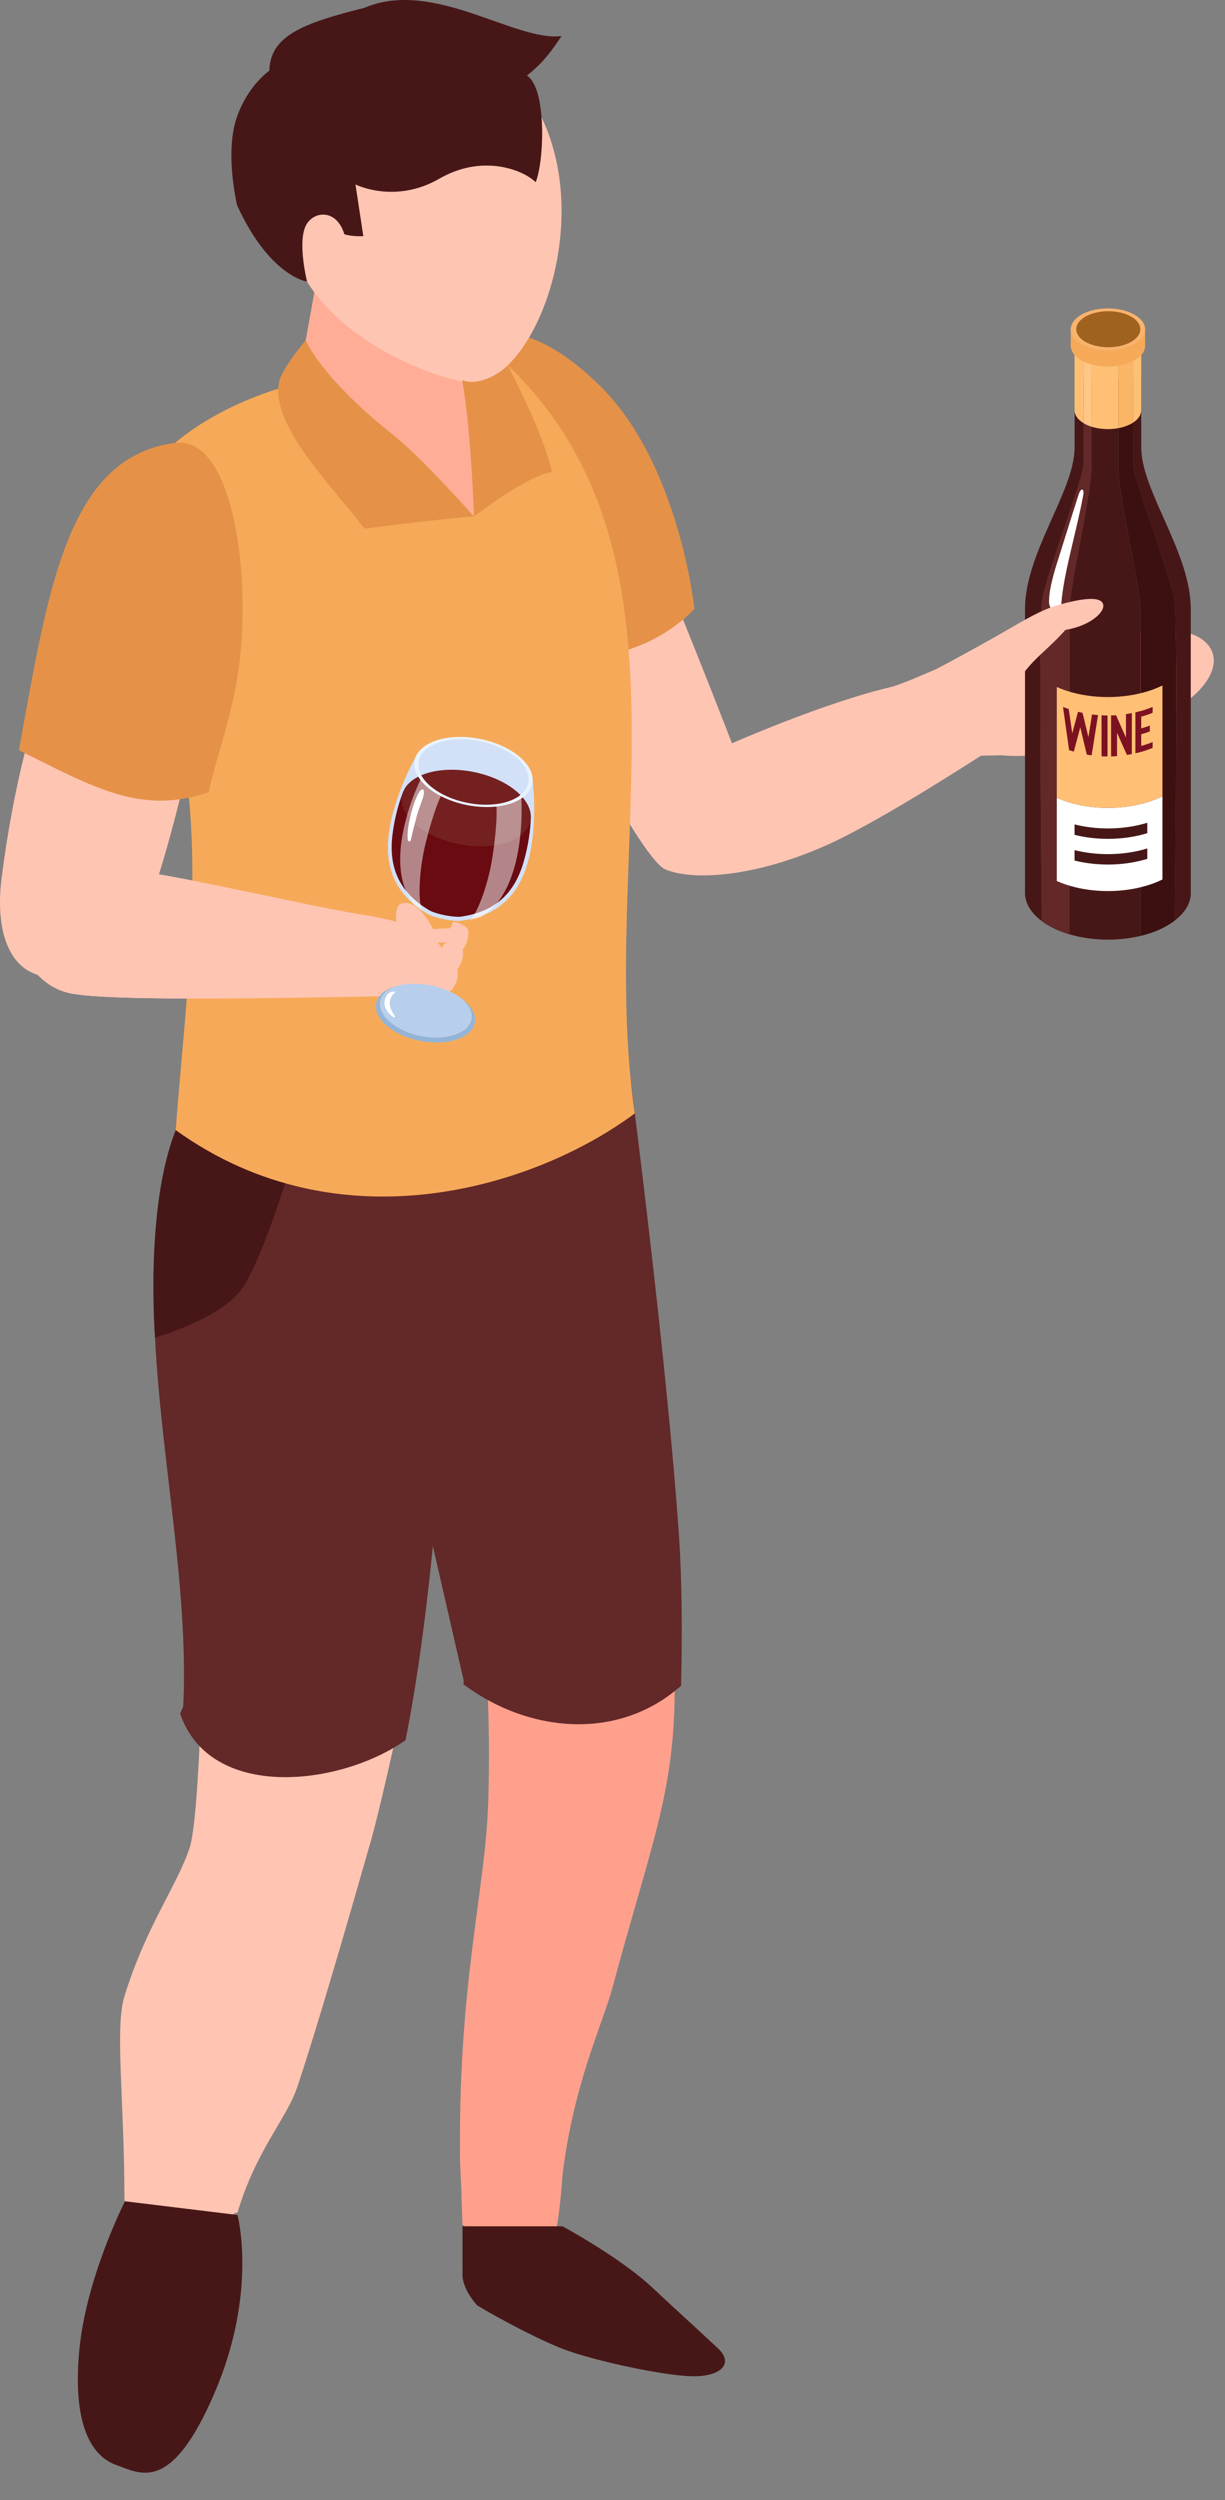 <svg width="49" height="100" viewBox="0 0 49 100" fill="none" xmlns="http://www.w3.org/2000/svg">
<rect x="0" y="0" width="49" height="100" fill="#808080" stroke="none"/>
<path d="M17.745 39.261C17.779 38.211 18.317 37.2 14.433 36.578C11.793 36.155 5.841 34.663 3.861 34.675C1.915 34.686 1.56 35.459 0.614 36.495C0.345 36.789 0.19 37.269 0.773 38.069C1.249 38.722 1.777 39.549 2.896 39.748C5.055 40.133 14.911 39.822 16.956 39.834C17.108 39.917 17.734 39.611 17.745 39.261Z" fill="#FFC5B3"/>
<ellipse cx="17.145" cy="38.579" rx="1.198" ry="1.423" transform="rotate(18.982 17.145 38.579)" fill="#FFC5B3"/>
<path d="M17.621 39.374C17.694 39.007 17.849 38.228 18.001 37.468C18.121 36.864 18.542 36.694 18.612 36.343C18.657 36.117 17.177 35.822 17.132 36.048C17.062 36.399 17.386 36.718 17.266 37.321C17.115 38.082 16.96 38.861 16.887 39.228C16.814 39.595 16.397 39.762 16.332 40.09C16.286 40.319 16.579 40.571 16.986 40.652C17.394 40.733 17.76 40.613 17.806 40.383C17.809 40.367 17.81 40.351 17.81 40.335C17.837 40.024 17.552 39.724 17.621 39.374Z" fill="#D2E1F7"/>
<path d="M17.952 35.78C17.545 35.699 17.178 35.818 17.132 36.048C17.087 36.277 17.379 36.529 17.787 36.61C18.194 36.691 18.561 36.571 18.606 36.341C18.651 36.112 18.358 35.861 17.952 35.78Z" fill="#390707"/>
<path d="M41.46 25.622C41.46 25.622 44.616 25.309 46.491 25.216C48.366 25.122 49.272 26.341 47.866 27.716C46.46 29.091 42.34 30.454 40.072 30.21C37.804 29.965 41.46 25.622 41.46 25.622Z" fill="#FFC5B3"/>
<path d="M19.529 72.086C19.749 65.281 18.693 59.507 18.402 58.501C17.956 56.962 25.497 56 25.497 56C25.497 56 26.916 63.746 26.981 66.836C27.078 71.499 26.155 73.362 24.5 79.5C24.104 80.97 22.951 83.314 22.5 87C22.5 87 22.351 89.493 22 90C21.043 89.512 20.082 89.153 19.304 90C19.161 89.852 19.018 89.705 18.851 89.587C18.64 89.439 18.727 89.045 18.5 89C18.416 86.771 18.5 88.5 18.403 86.5C18.31 79.325 19.413 75.702 19.529 72.086Z" fill="#FFA08D"/>
<path d="M47.634 35.719C47.634 35.71 47.631 35.7 47.631 35.69C47.631 35.133 47.631 26.572 47.631 24.367C47.631 22.088 45.65 19.649 45.65 17.894V15.18H42.984V17.894C42.984 19.649 41 22.088 41 24.367C41 26.647 41 35.719 41 35.719C41 36.141 41.252 36.529 41.671 36.842C41.637 33.674 41.556 24.866 41.683 24.022C41.839 22.991 43.346 19.129 43.346 18.535C43.346 17.941 43.346 16.414 43.346 16.414L43.666 16.607C43.666 16.607 43.666 17.049 43.666 18.506C43.666 19.962 42.781 23.259 42.781 24.548C42.781 25.608 42.781 34.318 42.781 37.373C43.24 37.509 43.762 37.586 44.317 37.586C44.78 37.586 45.221 37.532 45.622 37.436C45.622 34.437 45.622 25.616 45.622 24.548C45.622 23.259 44.737 20.072 44.737 18.616C44.737 17.16 44.737 16.607 44.737 16.607L45.316 16.414C45.316 16.414 45.316 17.941 45.316 18.535C45.316 19.129 46.822 22.991 46.978 24.022C47.106 24.864 47.025 33.635 46.991 36.82C47.394 36.512 47.634 36.132 47.634 35.719Z" fill="#471717"/>
<path d="M43.665 18.506C43.665 17.049 43.665 16.607 43.665 16.607L43.345 16.414C43.345 16.414 43.345 17.942 43.345 18.535C43.345 19.129 41.839 22.991 41.683 24.022C41.555 24.866 41.636 33.675 41.67 36.842C41.965 37.062 42.343 37.245 42.78 37.374C42.78 34.318 42.78 25.609 42.78 24.548C42.78 23.259 43.665 19.962 43.665 18.506Z" fill="#471717"/>
<path d="M43.665 18.506C43.665 17.049 43.665 16.607 43.665 16.607L43.345 16.414C43.345 16.414 43.345 17.942 43.345 18.535C43.345 19.129 41.839 22.991 41.683 24.022C41.555 24.866 41.636 33.675 41.67 36.842C41.965 37.062 42.343 37.245 42.78 37.374C42.78 34.318 42.78 25.609 42.78 24.548C42.78 23.259 43.665 19.962 43.665 18.506Z" fill="#632828"/>
<path d="M46.979 24.022C46.823 22.991 45.317 19.129 45.317 18.535C45.317 17.942 45.317 16.414 45.317 16.414L44.738 16.607C44.738 16.607 44.738 17.16 44.738 18.617C44.738 20.073 45.623 23.259 45.623 24.548C45.623 25.616 45.623 34.438 45.623 37.436C46.172 37.304 46.643 37.089 46.992 36.821C47.026 33.636 47.106 24.865 46.979 24.022Z" fill="#471717"/>
<path opacity="0.5" d="M46.979 24.022C46.823 22.991 45.317 19.129 45.317 18.535C45.317 17.942 45.317 16.414 45.317 16.414L44.738 16.607C44.738 16.607 44.738 17.16 44.738 18.617C44.738 20.073 45.623 23.259 45.623 24.548C45.623 25.616 45.623 34.438 45.623 37.436C46.172 37.304 46.643 37.089 46.992 36.821C47.026 33.636 47.106 24.865 46.979 24.022Z" fill="#330A0A"/>
<path d="M42.272 31.913V35.241C42.835 35.491 43.543 35.642 44.316 35.642C45.153 35.642 45.914 35.467 46.498 35.179V31.852C45.914 32.139 45.153 32.315 44.316 32.315C43.543 32.315 42.835 32.163 42.272 31.913Z" fill="white"/>
<path d="M44.317 34.165C43.841 34.165 43.39 34.107 42.982 34.005V34.422C43.39 34.524 43.841 34.582 44.317 34.582C44.889 34.582 45.424 34.498 45.892 34.354V33.938C45.424 34.081 44.889 34.165 44.317 34.165Z" fill="#471717"/>
<path d="M44.317 33.137C43.841 33.137 43.39 33.08 42.982 32.977V33.394C43.39 33.496 43.841 33.554 44.317 33.554C44.889 33.554 45.424 33.471 45.892 33.327V32.91C45.424 33.054 44.889 33.137 44.317 33.137Z" fill="#471717"/>
<path d="M42.272 27.481V31.914C42.835 32.164 43.543 32.315 44.316 32.315C45.153 32.315 45.914 32.139 46.498 31.852V27.418C45.915 27.706 45.153 27.882 44.316 27.882C43.543 27.882 42.835 27.731 42.272 27.481Z" fill="#FFC076"/>
<path d="M43.921 28.603C43.819 29.251 43.767 29.573 43.665 30.215C43.588 30.204 43.549 30.198 43.472 30.185C43.367 29.751 43.315 29.532 43.211 29.093C43.107 29.484 43.056 29.679 42.953 30.064C42.877 30.042 42.84 30.031 42.764 30.006C42.666 29.317 42.617 28.971 42.52 28.277C42.611 28.313 42.657 28.331 42.749 28.362C42.806 28.753 42.834 28.948 42.89 29.337C42.982 28.993 43.028 28.82 43.12 28.471C43.193 28.49 43.229 28.498 43.303 28.514C43.396 28.905 43.443 29.1 43.537 29.487C43.594 29.124 43.623 28.943 43.681 28.578C43.777 28.591 43.825 28.596 43.921 28.603Z" fill="#7C1221"/>
<path d="M44.062 30.252C44.062 29.596 44.062 29.269 44.062 28.613C44.158 28.618 44.206 28.619 44.301 28.62C44.301 29.275 44.301 29.603 44.301 30.258C44.206 30.258 44.158 30.257 44.062 30.252Z" fill="#7C1221"/>
<path d="M45.273 30.162C45.195 30.178 45.155 30.185 45.077 30.198C44.919 29.848 44.84 29.67 44.682 29.308C44.682 29.682 44.682 29.87 44.682 30.244C44.586 30.251 44.539 30.254 44.443 30.256C44.443 29.601 44.443 29.273 44.443 28.618C44.523 28.616 44.563 28.614 44.642 28.608C44.801 28.972 44.88 29.151 45.038 29.501C45.038 29.127 45.038 28.939 45.038 28.565C45.132 28.551 45.179 28.543 45.274 28.523C45.273 29.179 45.273 29.507 45.273 30.162Z" fill="#7C1221"/>
<path d="M45.649 28.667C45.649 28.854 45.649 28.948 45.649 29.135C45.788 29.096 45.857 29.073 45.993 29.023C45.993 29.117 45.993 29.163 45.993 29.257C45.857 29.307 45.788 29.329 45.649 29.369C45.649 29.556 45.649 29.65 45.649 29.837C45.834 29.785 45.926 29.753 46.106 29.682C46.106 29.776 46.106 29.822 46.106 29.916C45.836 30.023 45.697 30.067 45.416 30.132C45.416 29.476 45.416 29.148 45.416 28.493C45.697 28.428 45.836 28.385 46.106 28.277C46.106 28.371 46.106 28.418 46.106 28.511C45.926 28.583 45.834 28.614 45.649 28.667Z" fill="#7C1221"/>
<path d="M43.148 19.773C43.069 20.018 42.718 21.12 42.429 22.051C42.247 22.634 41.964 23.447 41.961 24.069C41.959 24.511 42.429 24.502 42.455 24.133C42.538 22.949 43.069 21.239 43.329 19.808C43.381 19.522 43.234 19.505 43.148 19.773Z" fill="white"/>
<path d="M43.664 13.832V17.068C43.857 17.129 44.079 17.164 44.315 17.164C44.463 17.164 44.603 17.15 44.736 17.125V13.832H43.664Z" fill="#FFC076"/>
<path d="M42.982 13.832V16.413C42.982 16.612 43.12 16.792 43.344 16.926V13.832H42.982Z" fill="#FFC076"/>
<path d="M45.32 13.832V16.906C45.525 16.774 45.649 16.602 45.649 16.413V13.832H45.32Z" fill="#FFC076"/>
<path d="M43.344 13.832V16.926C43.437 16.982 43.544 17.03 43.664 17.068V13.832H43.344Z" fill="#FFC076"/>
<path opacity="0.5" d="M43.344 13.832V16.926C43.437 16.982 43.544 17.03 43.664 17.068V13.832H43.344Z" fill="#FFCC96"/>
<path d="M44.736 13.832V17.125C44.965 17.082 45.165 17.006 45.32 16.906V13.832H44.736Z" fill="#FFC076"/>
<path opacity="0.5" d="M44.736 13.832V17.125C44.965 17.082 45.165 17.006 45.32 16.906V13.832H44.736Z" fill="#F6AA59"/>
<path d="M45.805 13.172H42.83V13.83H45.805V13.172Z" fill="#F6AA59"/>
<path d="M44.317 12.992C43.496 12.992 42.83 13.367 42.83 13.829C42.83 14.291 43.496 14.666 44.317 14.666C45.139 14.666 45.805 14.291 45.805 13.829C45.805 13.367 45.139 12.992 44.317 12.992Z" fill="#F6AA59"/>
<path d="M44.317 12.336C43.496 12.336 42.83 12.711 42.83 13.173C42.83 13.635 43.496 14.01 44.317 14.01C45.139 14.01 45.805 13.635 45.805 13.173C45.805 12.711 45.139 12.336 44.317 12.336Z" fill="#F8B36E"/>
<path d="M44.331 12.449C43.624 12.449 43.051 12.772 43.051 13.17C43.051 13.568 43.624 13.89 44.331 13.89C45.038 13.89 45.612 13.568 45.612 13.17C45.612 12.772 45.038 12.449 44.331 12.449Z" fill="#A0621F"/>
<path d="M8.417 90.502C7.862 90.18 7.184 90.133 6.597 90.434C5.498 90 5.498 89 4.977 88C4.979 84 4.583 81.125 4.979 79.845C5.844 77.046 7.07 75.454 7.582 73.92C8.022 72.605 8.13 64.867 8.13 64.867L16.444 66.656C16.444 66.656 15.326 71.917 14.834 73.641C13.96 76.704 12.615 81.346 11.88 83.512C11.464 84.738 10.238 86.027 9.5 88.5C8.884 88.585 8.807 89.971 8.417 90.502Z" fill="#FFC4B2"/>
<path d="M25.038 19.512C25.038 19.512 25.812 21.154 26.979 23.954C27.877 26.109 29.279 29.731 29.279 29.731C29.279 29.731 32.945 28.115 35.605 27.489C36.043 27.386 37.095 26.91 37.45 26.766C38.028 27.961 38.886 28.89 39.463 30.085C38.032 31.004 34.934 32.969 33.088 33.796C30.217 35.083 27.733 35.243 26.619 34.778C25.505 34.314 21.391 25.881 21.391 25.881L25.038 19.512Z" fill="#FFC5B3"/>
<path d="M19.24 13.616C19.24 13.616 20.829 12.318 23.999 15.434C27.169 18.549 27.777 24.352 27.777 24.352C27.777 24.352 25.699 26.772 22.076 26.206C18.452 25.642 19.24 13.616 19.24 13.616Z" fill="#E59248"/>
<path d="M18.538 67.372C20.791 69.061 23.911 69.601 26.402 68.058C26.701 67.873 26.977 67.659 27.244 67.433C27.294 65.208 27.277 63.14 27.158 61.415C26.579 53.018 24.687 39.052 24.687 39.052C24.687 39.052 21.928 37.979 18.94 37.09C18.331 44.728 15.918 46.123 15.463 53.77L18.549 67.226L18.538 67.372Z" fill="#632828"/>
<path d="M17.914 37.807C14.642 37.182 11.5 36.939 11.687 38.371C11.687 38.371 8.62 38.137 6.663 46.661C5.097 53.482 7.665 61.371 7.329 68.253C7.287 68.348 7.246 68.447 7.205 68.543C8.397 72.047 13.598 71.455 16.221 69.606C17.487 63.296 17.842 54.597 17.842 54.597L17.91 54.934C17.87 49.225 17.907 43.516 17.914 37.807Z" fill="#632828"/>
<path d="M11.687 46.424C11.687 46.424 10.556 50.257 9.708 51.507C8.859 52.757 6.202 53.507 6.202 53.507C6.202 53.507 5.786 48.314 7.031 45.203C8.276 42.09 11.687 46.424 11.687 46.424Z" fill="#471717"/>
<path d="M20.03 14.352C19.42 14.607 19.122 15.205 19.122 15.205L11.919 15.337C11.919 15.337 6.065 16.545 4.686 21.08C4.585 22.503 4.753 25.82 4.981 27.311C5.192 27.441 6.561 27.221 6.661 27.513C8.492 32.845 7.413 39.845 7.029 45.204C13.597 49.932 21.429 47.486 25.392 44.535C23.857 34.044 28.361 21.934 20.03 14.352Z" fill="#F6AA59"/>
<path d="M18.312 14.177L12.842 10.203L11.685 16.631C11.685 16.631 12.797 17.96 14.437 18.82C15.807 19.539 17.465 20.196 18.96 20.663C19.588 19.539 18.96 17.951 18.96 17.951L18.312 14.177Z" fill="#FFAD97"/>
<path d="M12.201 3.138C10.992 4.68 10.616 8.544 12.282 11.264C13.762 13.68 17.139 15.047 18.639 15.289C21.318 15.721 24.207 8.322 21.149 3.797C18.234 -0.518 13.758 1.153 12.201 3.138Z" fill="#FFC5B3"/>
<path d="M14.572 0.314C12.042 0.945 10.819 1.451 10.772 2.827C10.131 3.319 9.693 4.044 9.466 4.709C9.16 5.607 9.208 6.905 9.478 8.199C10.786 11.067 12.282 11.264 12.282 11.264C12.282 11.264 11.891 9.699 12.237 9.018C12.532 8.436 13.461 8.336 13.774 9.37C14.12 9.476 14.533 9.445 14.533 9.445L14.219 7.378C14.219 7.378 15.795 8.177 17.582 7.143C19.239 6.185 20.852 6.742 21.429 7.287C21.779 6.407 21.866 3.521 21.077 3.022C21.748 2.495 22.076 2.016 22.463 1.441C20.597 1.681 17.336 -0.867 14.572 0.314Z" fill="#471717"/>
<path d="M18.49 15.204C18.847 17.244 18.962 20.664 18.962 20.664C18.962 20.664 21.026 19.048 22.077 18.882C21.782 17.405 20.311 14.613 20.311 14.613C20.148 14.795 19.254 15.495 18.49 15.204Z" fill="#E59248"/>
<path d="M12.229 13.613C12.229 13.613 11.268 14.741 11.162 15.285C10.823 17.012 13.197 19.346 14.579 21.145C18.407 20.662 18.962 20.662 18.962 20.662C18.962 20.662 16.891 18.317 15.679 17.354C12.836 15.096 12.229 13.613 12.229 13.613Z" fill="#E59248"/>
<path d="M8 27.846C7.544 31.252 6.356 34.979 6.356 34.979L1.528 39C0.288 38.639 -0.175 37.091 0.058 35.178C0.499 31.576 1.449 27.879 2.207 26.622C3.366 24.7 8 27.846 8 27.846Z" fill="#FFC5B3"/>
<path d="M7.002 17.715C2.699 18.284 1.931 23.523 0.758 30.01C3.779 31.511 5.645 32.61 8.351 31.689C8.609 30.409 9.178 29.019 9.502 27.044C10.11 23.342 9.388 17.4 7.002 17.715Z" fill="#E59248"/>
<path d="M36.785 27.116C36.785 27.116 38.719 26.113 40.459 25.101C41.4 24.554 41.833 24.337 42.394 24.181C43.222 23.951 43.802 23.889 44.025 24.038C44.4 24.288 43.77 25.007 42.619 25.195C41.838 26.07 41.221 26.41 40.723 27.264C40.46 28.28 40.072 30.211 40.072 30.211L38.509 30.242L36.785 27.116Z" fill="#FFC5B3"/>
<path d="M18.138 36.862L18.01 37.133C18.01 37.133 17.272 37.119 16.903 37.273C16.534 37.426 16.444 37.659 16.792 37.684C17.141 37.709 18.148 37.722 18.444 37.613C18.74 37.503 19.036 37.096 18.138 36.862Z" fill="#FFC5B3"/>
<path d="M18.455 36.981L18.347 37.388C18.347 37.388 17.944 37.53 17.72 37.825C17.497 38.12 17.415 38.467 17.603 38.426C17.791 38.384 18.341 38.182 18.519 37.964C18.696 37.747 18.915 37.111 18.455 36.981Z" fill="#FFC5B3"/>
<path d="M18.245 37.766L18.138 38.174C18.138 38.174 17.735 38.316 17.511 38.611C17.288 38.906 17.206 39.253 17.394 39.212C17.582 39.17 18.132 38.968 18.31 38.75C18.487 38.532 18.706 37.896 18.245 37.766Z" fill="#FFC5B3"/>
<path d="M18.038 38.566L17.931 38.975C17.931 38.975 17.528 39.116 17.304 39.411C17.081 39.706 16.999 40.053 17.187 40.011C17.375 39.97 17.925 39.768 18.103 39.55C18.28 39.332 18.498 38.697 18.038 38.566Z" fill="#FFC5B3"/>
<path d="M17.745 39.261C17.779 38.211 18.317 37.2 14.433 36.578C11.793 36.155 5.841 34.663 3.861 34.675C1.915 34.686 1.56 35.459 0.614 36.495C0.345 36.789 0.19 37.269 0.773 38.069C1.249 38.722 1.777 39.549 2.896 39.748C5.055 40.133 14.911 39.822 16.956 39.834C17.108 39.917 17.734 39.611 17.745 39.261Z" fill="#FFC5B3"/>
<path d="M15.906 36.285C16.021 36.025 16.449 36.052 16.811 36.417C17.174 36.782 17.5 37.5 17.5 37.5C17.5 37.5 17.291 37.644 17.028 37.714C16.901 37.748 16.581 37.516 16.581 37.516L17.58 39.042C17.58 39.042 16.723 39.611 16.315 38.502C15.907 37.391 15.741 36.66 15.906 36.285Z" fill="#FFC5B3"/>
<path opacity="0.5" d="M18.417 39.898C18.743 40.158 18.919 40.473 18.859 40.773C18.746 41.34 17.837 41.637 16.829 41.437C15.822 41.236 15.096 40.613 15.209 40.046C15.263 39.777 15.498 39.569 15.836 39.446C15.411 39.571 15.111 39.81 15.048 40.131C14.926 40.744 15.71 41.416 16.798 41.633C17.888 41.85 18.869 41.528 18.991 40.916C19.06 40.562 18.831 40.192 18.417 39.898Z" fill="#F8CE1E"/>
<path d="M18.417 39.898C18.743 40.158 18.919 40.473 18.859 40.773C18.746 41.34 17.837 41.637 16.829 41.437C15.822 41.236 15.096 40.613 15.209 40.046C15.263 39.777 15.498 39.569 15.836 39.446C15.411 39.571 15.111 39.81 15.048 40.131C14.926 40.744 15.71 41.416 16.798 41.633C17.888 41.85 18.869 41.528 18.991 40.916C19.06 40.562 18.831 40.192 18.417 39.898Z" fill="#93B4D8"/>
<path d="M15.208 40.049C15.095 40.616 15.82 41.239 16.828 41.439C17.836 41.64 18.745 41.342 18.858 40.775C18.917 40.476 18.741 40.161 18.415 39.901C18.108 39.683 17.702 39.508 17.239 39.416C16.718 39.312 16.224 39.332 15.835 39.447C15.496 39.571 15.261 39.779 15.208 40.049Z" fill="#B7CFED"/>
<path d="M21.288 31.04C21.288 31.04 21.057 30.033 19.195 29.598C17.485 29.199 16.709 30.128 16.709 30.128C16.709 30.128 15.743 31.765 15.551 33.37C15.391 34.709 15.801 35.779 17.101 36.555C17.373 36.718 18.151 36.873 18.465 36.827C19.963 36.608 20.752 35.776 21.117 34.477C21.553 32.922 21.288 31.04 21.288 31.04Z" fill="#D2E1F7"/>
<path d="M16.131 31.657C15.929 32.173 15.771 32.791 15.698 33.398C15.547 34.663 15.934 35.674 17.162 36.407C17.419 36.561 18.154 36.707 18.451 36.664C19.866 36.457 20.61 35.671 20.955 34.444C21.121 33.856 21.223 33.226 21.233 32.673L16.131 31.657Z" fill="#690B11"/>
<path d="M18.939 30.878C17.521 30.596 16.244 31.014 16.086 31.811C15.927 32.609 16.947 33.484 18.364 33.766C19.782 34.048 21.059 33.63 21.218 32.833C21.377 32.036 20.357 31.16 18.939 30.878Z" fill="#752020"/>
<path d="M19.203 29.558C17.906 29.299 16.736 29.682 16.59 30.412C16.445 31.142 17.379 31.944 18.677 32.202C19.975 32.46 21.144 32.078 21.289 31.347C21.435 30.617 20.501 29.816 19.203 29.558ZM18.694 32.113C17.484 31.872 16.611 31.125 16.747 30.443C16.883 29.762 17.974 29.405 19.185 29.646C20.397 29.887 21.268 30.635 21.133 31.316C20.997 31.997 19.905 32.355 18.694 32.113Z" fill="#E9F3FF"/>
<path opacity="0.5" d="M16.878 36.41C16.711 35.983 16.764 34.772 17.032 33.704C17.386 32.291 17.654 31.807 17.654 31.807L17.274 31.554L16.832 31.161C16.832 31.161 15.197 34.414 16.531 36.138C16.601 36.212 16.765 36.327 16.878 36.41Z" fill="white"/>
<path opacity="0.5" d="M18.811 36.798C19.129 36.467 19.543 35.328 19.704 34.238C19.919 32.798 19.857 32.248 19.857 32.248L20.305 32.161L20.851 31.871C20.851 31.871 21.129 35.597 19.235 36.679C19.142 36.721 18.947 36.764 18.811 36.798Z" fill="white"/>
<path d="M16.684 32.588C16.76 32.298 17.052 31.69 16.933 31.591C16.792 31.474 16.57 32.089 16.499 32.339C16.39 32.717 16.269 33.221 16.31 33.594C16.315 33.639 16.408 33.723 16.438 33.578C16.487 33.343 16.593 32.937 16.684 32.588Z" fill="white"/>
<path d="M15.794 40.644C15.575 40.33 15.467 39.983 15.803 39.696C15.812 39.688 15.812 39.668 15.797 39.666C15.583 39.642 15.404 39.807 15.378 40.1C15.356 40.338 15.589 40.62 15.762 40.693C15.787 40.703 15.808 40.666 15.794 40.644Z" fill="white"/>
<path d="M5 88.05C5 88.05 3.434 91.109 3.168 94.051C2.9 96.993 3.658 98.243 4.644 98.597C5.631 98.951 6.848 99.758 8.584 95.713C10.319 91.668 9.5 88.599 9.5 88.599L5 88.05Z" fill="#471717"/>
<path d="M22.5 89.051C22.5 89.051 24.791 90.287 26.072 91.484C27.257 92.592 27.625 92.91 28.725 93.94C29.367 94.54 28.838 95.093 27.614 95.048C26.537 95.008 24.099 94.507 22.736 94.037C21.767 93.704 19.991 92.763 19.084 92.213C18.499 91.551 18.501 91.051 18.501 91.051L18.5 89.051H22.5Z" fill="#471717"/>
</svg>
